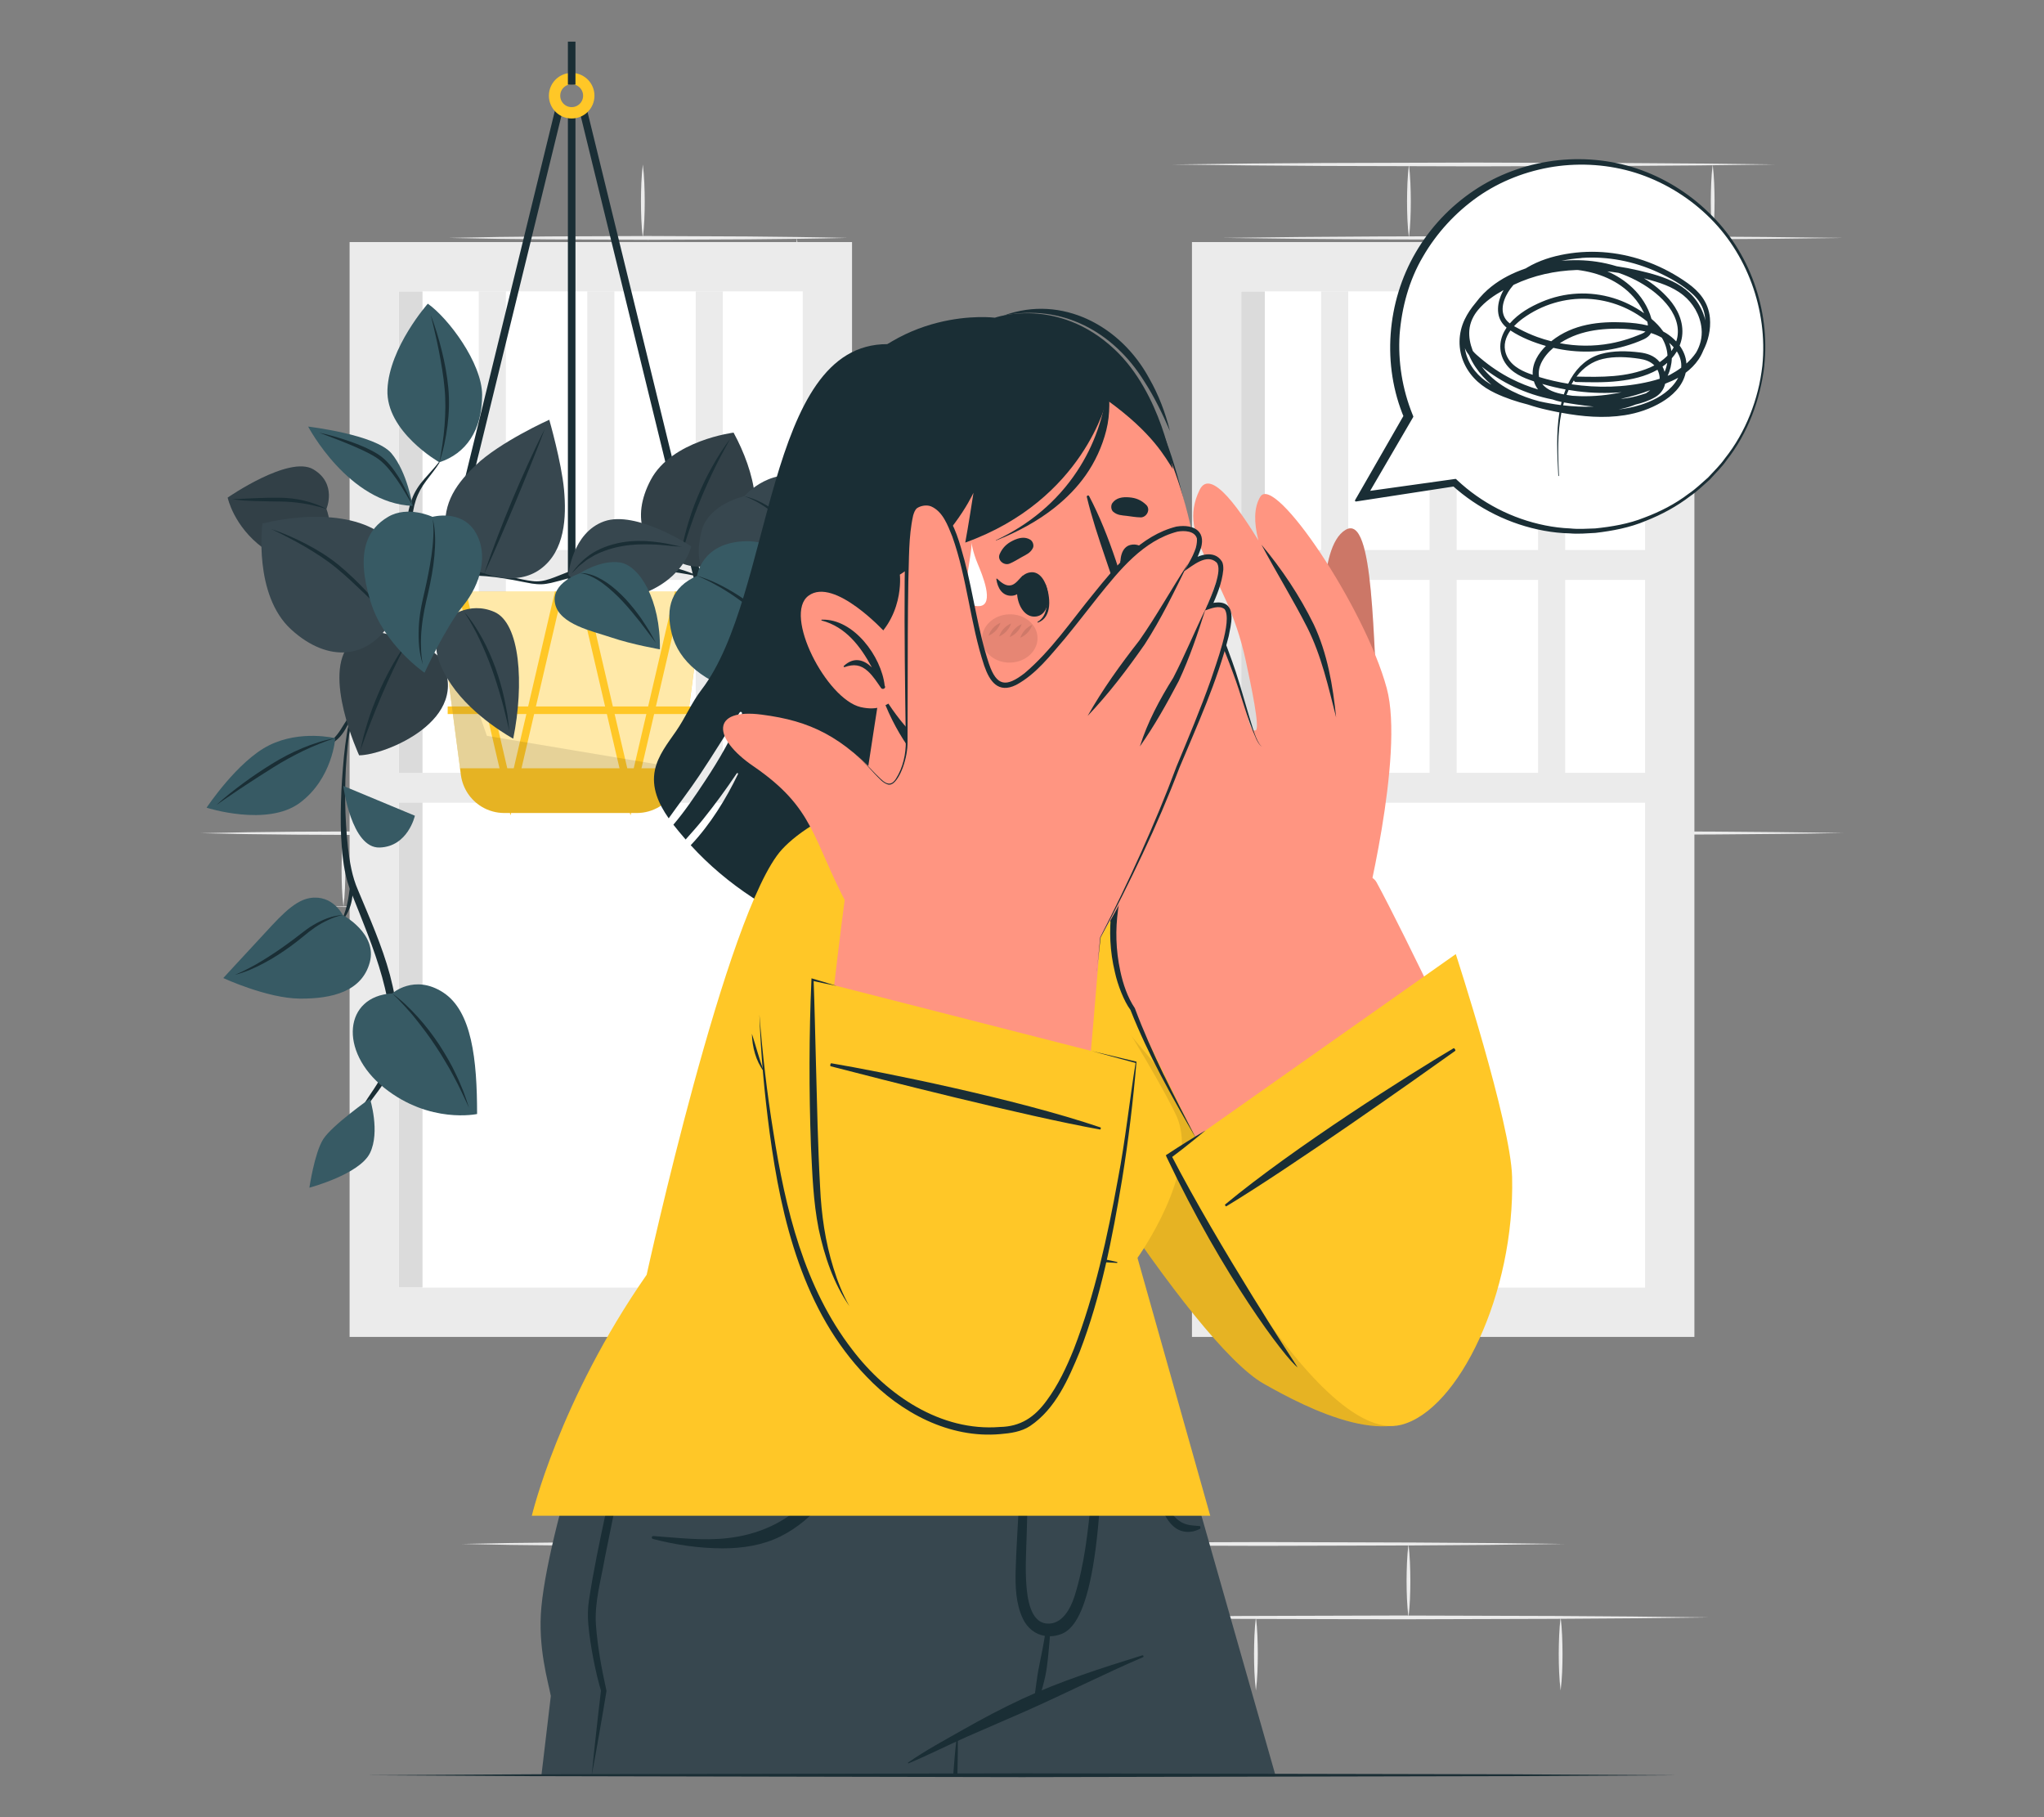 <?xml version="1.0" encoding="UTF-8"?>
<svg id="Layer_2" data-name="Layer 2" xmlns="http://www.w3.org/2000/svg" viewBox="0 0 540 480">
  <rect x="0" y="0" width="540" height="480" fill="#808080" stroke="none"/>
  <defs>
    <style>
      .cls-1 {
        fill: #375a64;
      }

      .cls-1, .cls-2, .cls-3, .cls-4, .cls-5, .cls-6, .cls-7, .cls-8, .cls-9, .cls-10, .cls-11, .cls-12, .cls-13 {
        stroke-width: 0px;
      }

      .cls-2 {
        fill: #ff9581;
      }

      .cls-4 {
        fill: #37474f;
      }

      .cls-14, .cls-15 {
        stroke: #ffc727;
      }

      .cls-14, .cls-15, .cls-5, .cls-16 {
        fill: none;
      }

      .cls-14, .cls-15, .cls-16 {
        stroke-miterlimit: 10;
      }

      .cls-14, .cls-16 {
        stroke-width: 2px;
      }

      .cls-15 {
        stroke-width: 3px;
      }

      .cls-6 {
        opacity: .2;
      }

      .cls-7, .cls-17 {
        fill: #1a2e35;
      }

      .cls-8, .cls-9 {
        fill: #fff;
      }

      .cls-9 {
        opacity: .6;
      }

      .cls-18, .cls-13 {
        opacity: .1;
      }

      .cls-10 {
        fill: #dbdbdb;
      }

      .cls-11 {
        fill: #ebebeb;
      }

      .cls-12 {
        fill: #ffc727;
      }

      .cls-16, .cls-17 {
        stroke: #1a2e35;
      }

      .cls-17 {
        stroke-linecap: round;
        stroke-linejoin: round;
        stroke-width: .5px;
      }
    </style>
  </defs>
  <g id="Layer_2-2" data-name="Layer 2">
    <g>
      <g>
        <g>
          <polygon class="cls-11" points="468.96 43.44 449.05 43.69 429.14 43.83 389.32 43.94 349.5 43.83 329.59 43.69 309.68 43.44 329.59 43.2 349.5 43.06 389.32 42.94 429.14 43.06 449.05 43.2 468.96 43.44"/>
          <polygon class="cls-11" points="487 62.84 466.48 63.09 445.97 63.23 404.94 63.34 363.91 63.23 343.39 63.09 322.88 62.84 343.39 62.6 363.91 62.46 404.94 62.34 445.97 62.46 466.48 62.6 487 62.84"/>
          <path class="cls-11" d="M452.47,43.44c.39,3.23.48,6.47.5,9.7-.01,3.23-.1,6.47-.5,9.7-.4-3.23-.49-6.47-.5-9.7.02-3.23.11-6.47.5-9.7Z"/>
          <path class="cls-11" d="M372.22,43.44c.39,3.23.48,6.47.5,9.7-.01,3.23-.1,6.47-.5,9.7-.4-3.23-.49-6.47-.5-9.7.02-3.23.11-6.47.5-9.7Z"/>
          <path class="cls-11" d="M169.83,43.44c.39,3.23.48,6.47.5,9.7-.01,3.23-.1,6.47-.5,9.7-.4-3.23-.49-6.47-.5-9.7.02-3.23.11-6.47.5-9.7Z"/>
          <path class="cls-11" d="M210.54,62.84c.39,3.23.48,6.47.5,9.7-.01,3.23-.1,6.47-.5,9.7-.4-3.23-.49-6.47-.5-9.7.02-3.23.11-6.47.5-9.7Z"/>
          <path class="cls-11" d="M412.3,62.76c.39,3.23.48,6.47.5,9.7-.01,3.23-.1,6.47-.5,9.7-.4-3.23-.49-6.47-.5-9.7.02-3.23.11-6.47.5-9.7Z"/>
          <polygon class="cls-11" points="413.27 407.83 393.36 408.08 373.45 408.22 333.63 408.33 293.81 408.22 273.9 408.08 253.99 407.83 273.9 407.59 293.81 407.45 333.63 407.33 373.45 407.45 393.36 407.59 413.27 407.83"/>
          <polygon class="cls-11" points="451.47 427.23 430.95 427.47 410.44 427.61 369.41 427.73 328.38 427.62 307.86 427.48 287.35 427.23 307.86 426.99 328.38 426.85 369.41 426.73 410.44 426.85 430.95 426.99 451.47 427.23"/>
          <path class="cls-11" d="M260.37,388.57c-8.52.21-17.03.3-25.55.38l-25.55.12-25.55-.11-12.77-.14-12.77-.24,12.77-.25,12.77-.14,25.55-.11,25.55.12c8.52.08,17.03.18,25.55.38Z"/>
          <path class="cls-11" d="M224.21,407.83c-8.52.21-17.03.3-25.55.38l-25.55.12-25.55-.11-12.77-.14-12.77-.25,12.77-.25,12.77-.14,25.55-.11,25.55.12c8.52.08,17.03.18,25.55.38Z"/>
          <path class="cls-11" d="M372.1,407.83c.39,3.23.48,6.47.5,9.7-.01,3.23-.1,6.47-.5,9.7-.4-3.23-.49-6.47-.5-9.7.02-3.23.11-6.47.5-9.7Z"/>
          <path class="cls-11" d="M291.73,407.83c.39,3.23.48,6.47.5,9.7-.01,3.23-.1,6.47-.5,9.7-.4-3.23-.49-6.47-.5-9.7.02-3.23.11-6.47.5-9.7Z"/>
          <path class="cls-11" d="M211.35,407.83c.39,3.23.48,6.47.5,9.7-.01,3.23-.1,6.47-.5,9.7-.4-3.23-.49-6.47-.5-9.7.02-3.23.11-6.47.5-9.7Z"/>
          <path class="cls-11" d="M412.3,427.15c.39,3.23.48,6.47.5,9.7-.01,3.23-.1,6.47-.5,9.7-.4-3.23-.49-6.47-.5-9.7.02-3.23.11-6.47.5-9.7Z"/>
          <path class="cls-11" d="M331.8,427.15c.39,3.23.48,6.47.5,9.7-.01,3.23-.1,6.47-.5,9.7-.4-3.23-.49-6.47-.5-9.7.02-3.23.11-6.47.5-9.7Z"/>
          <path class="cls-11" d="M153.59,220.08c-8.38.21-16.76.3-25.15.38l-25.15.12-25.15-.11-12.57-.14-12.57-.25,12.57-.25,12.57-.14,25.15-.11,25.15.12c8.38.08,16.76.18,25.15.38Z"/>
          <path class="cls-11" d="M191.79,239.48c-8.79.21-17.57.3-26.36.38l-26.36.12-26.36-.11-13.18-.14-13.18-.24,13.18-.25,13.18-.14,26.36-.11,26.36.12c8.79.08,17.57.18,26.36.38Z"/>
          <path class="cls-11" d="M223.93,62.84c-8.79.21-17.57.3-26.36.38l-26.36.12-26.36-.11-13.18-.14-13.18-.25,13.18-.25,13.18-.14,26.36-.11,26.36.12c8.79.08,17.57.18,26.36.38Z"/>
          <path class="cls-11" d="M171.11,220.08c.39,3.23.48,6.47.5,9.7-.01,3.23-.1,6.47-.5,9.7-.4-3.23-.49-6.47-.5-9.7.02-3.23.11-6.47.5-9.7Z"/>
          <path class="cls-11" d="M331.97,220.08c.39,3.23.48,6.47.5,9.7-.01,3.23-.1,6.47-.5,9.7-.4-3.23-.49-6.47-.5-9.7.02-3.23.11-6.47.5-9.7Z"/>
          <path class="cls-11" d="M412.32,220.08c.39,3.23.48,6.47.5,9.7-.01,3.23-.1,6.47-.5,9.7-.4-3.23-.49-6.47-.5-9.7.02-3.23.11-6.47.5-9.7Z"/>
          <path class="cls-11" d="M412.16,220.08c.39,3.23.48,6.47.5,9.7-.01,3.23-.1,6.47-.5,9.7-.4-3.23-.49-6.47-.5-9.7.02-3.23.11-6.47.5-9.7Z"/>
          <path class="cls-11" d="M90.74,220.08c.39,3.23.48,6.47.5,9.7-.01,3.23-.1,6.47-.5,9.7-.4-3.23-.49-6.47-.5-9.7.02-3.23.11-6.47.5-9.7Z"/>
          <path class="cls-11" d="M130.81,239.4c.39,3.23.48,6.47.5,9.7-.01,3.23-.1,6.47-.5,9.7-.4-3.23-.49-6.47-.5-9.7.02-3.23.11-6.47.5-9.7Z"/>
          <path class="cls-11" d="M170.79,388.03c.39,3.23.48,6.47.5,9.7-.01,3.23-.1,6.47-.5,9.7-.4-3.23-.49-6.47-.5-9.7.02-3.23.11-6.47.5-9.7Z"/>
          <path class="cls-11" d="M487,220.04c-11.48.21-22.96.3-34.44.38l-34.44.12-34.44-.11-17.22-.14-17.22-.25,17.22-.25,17.22-.14,34.44-.11,34.44.12c11.48.08,22.96.18,34.44.38Z"/>
          <path class="cls-11" d="M430.18,239.44c-9.19.21-18.38.3-27.57.38l-27.57.12-27.57-.11-13.79-.14-13.79-.25,13.79-.24,13.79-.14,27.57-.11,27.57.12c9.19.08,18.38.18,27.57.38Z"/>
          <path class="cls-11" d="M372.14,239.44c.39,3.23.48,6.47.5,9.7-.01,3.23-.1,6.47-.5,9.7-.4-3.23-.49-6.47-.5-9.7.02-3.23.11-6.47.5-9.7Z"/>
          <path class="cls-11" d="M302.36,295.59c-5.69.21-11.38.3-17.07.38-5.69.08-11.38.07-17.07.12-5.69-.04-11.38-.04-17.07-.11l-8.53-.14c-2.84-.08-5.69-.13-8.53-.25,2.84-.11,5.69-.16,8.53-.25l8.53-.14c5.69-.08,11.38-.08,17.07-.11,5.69.04,11.38.03,17.07.12,5.69.08,11.38.18,17.07.38Z"/>
          <path class="cls-11" d="M318.33,314.99c-9.19.21-18.38.3-27.57.38l-27.57.12-27.57-.11-13.79-.14-13.79-.25,13.79-.25,13.79-.14,27.57-.11,27.57.12c9.19.08,18.38.18,27.57.38Z"/>
          <path class="cls-11" d="M283.34,276.19c.39,3.23.48,6.47.5,9.7-.01,3.23-.1,6.47-.5,9.7-.4-3.23-.49-6.47-.5-9.7.02-3.23.11-6.47.5-9.7Z"/>
          <path class="cls-11" d="M243.18,295.59c.39,3.23.48,6.47.5,9.7-.01,3.23-.1,6.47-.5,9.7-.4-3.23-.49-6.47-.5-9.7.02-3.23.11-6.47.5-9.7Z"/>
        </g>
        <g>
          <g>
            <rect class="cls-8" x="97.57" y="69.15" width="122.32" height="278.78"/>
            <rect class="cls-10" x="105.39" y="76.96" width="6.23" height="263.15"/>
            <path class="cls-11" d="M225.1,353.14H92.36V63.94h132.74v289.21ZM105.39,340.11h106.69V76.96h-106.69v263.15Z"/>
            <g>
              <rect class="cls-11" x="97.57" y="204.14" width="122.32" height="7.9"/>
              <rect class="cls-11" x="97.57" y="145.28" width="122.32" height="7.9"/>
              <rect class="cls-11" x="122.64" y="138.13" width="129.51" height="7.16" transform="translate(45.68 329.11) rotate(-90)"/>
              <rect class="cls-11" x="93.98" y="138.13" width="129.51" height="7.16" transform="translate(17.02 300.45) rotate(-90)"/>
              <rect class="cls-11" x="65.32" y="138.13" width="129.51" height="7.16" transform="translate(-11.64 271.79) rotate(-90)"/>
            </g>
          </g>
          <g>
            <rect class="cls-8" x="320.11" y="69.15" width="122.32" height="278.78"/>
            <rect class="cls-10" x="327.92" y="76.96" width="6.23" height="263.15"/>
            <path class="cls-11" d="M447.64,353.14h-132.74V63.94h132.74v289.21ZM327.92,340.11h106.69V76.96h-106.69v263.15Z"/>
            <g>
              <rect class="cls-11" x="320.11" y="204.14" width="122.32" height="7.9"/>
              <rect class="cls-11" x="320.11" y="145.28" width="122.32" height="7.9"/>
              <rect class="cls-11" x="345.17" y="138.13" width="129.51" height="7.16" transform="translate(268.21 551.64) rotate(-90)"/>
              <rect class="cls-11" x="316.51" y="138.13" width="129.51" height="7.16" transform="translate(239.55 522.98) rotate(-90)"/>
              <rect class="cls-11" x="287.86" y="138.13" width="129.51" height="7.16" transform="translate(210.89 494.32) rotate(-90)"/>
            </g>
          </g>
        </g>
        <g>
          <g>
            <line class="cls-16" x1="185.19" y1="156.29" x2="154.07" y2="29.09"/>
            <line class="cls-16" x1="116.55" y1="156.29" x2="147.66" y2="29.09"/>
            <line class="cls-16" x1="151.03" y1="156.29" x2="151.03" y2="29.09"/>
            <path class="cls-15" d="M146.51,25.28c0,2.5,2.02,4.52,4.52,4.52s4.52-2.02,4.52-4.52-2.02-4.52-4.52-4.52-4.52,2.02-4.52,4.52Z"/>
            <line class="cls-16" x1="151.03" y1="22.35" x2="151.03" y2="11"/>
          </g>
          <g>
            <path class="cls-12" d="M115.4,156.29l6.39,48.6c.25,1.69.88,3.28,1.8,4.68.92,1.39,2.15,2.59,3.6,3.48,1.82,1.11,3.91,1.7,6.04,1.7h35c2.13,0,4.22-.59,6.03-1.7,1.46-.89,2.69-2.09,3.61-3.48.92-1.4,1.54-2.99,1.8-4.68l6.39-48.6h-70.65Z"/>
            <polygon class="cls-9" points="115.4 156.29 121.53 202.94 179.91 202.94 186.04 156.29 115.4 156.29"/>
            <line class="cls-14" x1="183.17" y1="187.61" x2="118.27" y2="187.61"/>
            <g>
              <polyline class="cls-14" points="153.85 156.43 166.57 211 179.29 156.43"/>
              <polyline class="cls-14" points="122.15 156.43 134.87 211 147.59 156.43"/>
            </g>
            <path class="cls-13" d="M115.4,156.29l6.39,48.6c.25,1.69.88,3.28,1.8,4.68.92,1.39,2.15,2.59,3.6,3.48,1.82,1.11,3.91,1.7,6.04,1.7h35c2.13,0,4.22-.59,6.03-1.7,1.46-.89,2.69-2.09,3.61-3.48.92-1.4,1.54-2.99,1.8-4.68l.26-1.94-51.3-8.58-13.21-38.08Z"/>
          </g>
          <g>
            <g>
              <path class="cls-7" d="M116.15,122.16c-1.05,1.71-2.37,3.24-3.54,4.83-1.19,1.58-2.15,3.28-2.75,5.11-1.22,3.69-1.16,7.69-.97,11.6.12,1.97.37,3.9.42,5.98.09,1.03,0,2.05-.08,3.07l-.11,1.53-.25,1.51c-.65,4.03-2.01,7.9-3.67,11.56-1.7,3.66-3.71,7.13-5.72,10.57-2.01,3.44-4.1,6.84-5.68,10.46-1.58,3.62-1.84,7.65-2.22,11.59-.35,3.96-.41,7.94-.38,11.91.05,3.97.29,7.93.71,11.86.47,3.93,1.09,7.79,2.66,11.35,3.04,7.32,6.35,14.66,8.46,22.47,1.01,3.9,1.82,7.91,1.93,12,.08,4.03-.1,8.18-1.46,12.11-.67,1.96-1.67,3.79-2.83,5.46-1.16,1.67-2.41,3.21-3.53,4.83-2.27,3.25-4.38,6.63-6.43,10.05l-.18-.09c1.76-3.59,3.64-7.11,5.76-10.51,1.06-1.71,2.25-3.33,3.28-4.99,1.04-1.66,1.86-3.4,2.44-5.23,1.15-3.67,1.22-7.64,1.02-11.54-.24-3.88-1.01-7.73-2.07-11.52-2.11-7.59-5.21-14.9-8.15-22.33l-.54-1.41-.48-1.48c-.28-.99-.52-1.99-.71-2.99-.17-1-.36-2-.46-3-.13-1-.24-2-.31-3.01-.34-4.01-.34-8.02-.23-12.02.1-4,.41-7.98.77-11.96.2-1.99.44-3.97.76-5.95.25-1.98.84-3.96,1.57-5.83,3.17-7.38,7.47-14.16,10.47-21.46,1.52-3.63,2.78-7.36,3.45-11.19l.26-1.43.12-1.45c.08-.97.18-1.93.11-2.9,0-1.9-.2-3.94-.27-5.95-.06-2.02-.05-4.04.19-6.06.22-2.02.58-4.05,1.34-5.96.71-1.93,1.89-3.67,3.21-5.18,1.31-1.53,2.7-2.94,3.91-4.52l.16.11Z"/>
              <path class="cls-7" d="M92.36,231.5c.49.93.7,2,.78,3.04.08,1.05,0,2.11-.17,3.15-.2,1.04-.49,2.06-.95,3.01-.45.95-1.03,1.86-1.8,2.57.86-1.9,1.41-3.8,1.76-5.77.19-.98.3-1.97.38-2.97.07-1,.09-2,0-3.04Z"/>
              <path class="cls-7" d="M93.78,187.61c-.51.95-.98,1.89-1.43,2.84-.45.95-.93,1.92-1.52,2.84-.6.91-1.34,1.77-2.22,2.44-.87.68-1.85,1.18-2.89,1.5.84-.69,1.65-1.35,2.37-2.09.72-.74,1.35-1.53,1.9-2.4.57-.86,1.08-1.78,1.68-2.68.59-.9,1.27-1.76,2.11-2.46Z"/>
              <path class="cls-7" d="M107.68,157.07c1.22-1.12,2.5-2.18,3.88-3.13,1.38-.94,2.87-1.77,4.46-2.39,3.18-1.3,6.73-1.56,10.06-1.16,3.35.43,6.52,1.44,9.72,2.18,1.6.36,3.21.73,4.82.9,1.62.21,3.17-.04,4.69-.56,1.53-.52,3.04-1.18,4.57-1.76,1.58-.59,3.19-1.08,4.83-1.45,3.27-.77,6.6-1.2,9.95-1.29,6.68-.13,13.44.96,19.53,3.6l-.06.19c-6.44-1.43-12.94-1.94-19.4-1.66-3.23.14-6.46.39-9.63,1-1.59.29-3.15.69-4.69,1.13-1.58.47-3.17.92-4.81,1.3-.83.17-1.67.34-2.53.36-.86.02-1.71-.06-2.54-.18-1.65-.27-3.25-.64-4.87-.94-3.24-.6-6.51-1.04-9.72-1.16-3.21-.14-6.38-.03-9.4.96-3.03.95-5.88,2.58-8.74,4.23l-.12-.16Z"/>
            </g>
            <g>
              <path class="cls-4" d="M107.32,170.03s-8.31-6.7-14.74-.07c-7.69,7.93,2.3,29.55,2.3,29.55,6.86-.03,30.09-9.43,21.62-25.13-2.09-3.88-9.18-4.35-9.18-4.35Z"/>
              <path class="cls-13" d="M107.32,170.03s-8.31-6.7-14.74-.07c-7.69,7.93,2.3,29.55,2.3,29.55,6.86-.03,30.09-9.43,21.62-25.13-2.09-3.88-9.18-4.35-9.18-4.35Z"/>
              <path class="cls-7" d="M107.32,170.03c-1.2,2.27-2.33,4.56-3.43,6.87-1.07,2.32-2.15,4.63-3.14,6.98-1,2.34-1.96,4.71-2.88,7.09-.94,2.38-1.76,4.8-2.66,7.2.26-1.26.54-2.51.85-3.76.35-1.24.69-2.48,1.08-3.7.75-2.46,1.69-4.86,2.69-7.23,1.01-2.36,2.13-4.69,3.37-6.94,1.24-2.25,2.56-4.46,4.11-6.52Z"/>
            </g>
            <g>
              <path class="cls-4" d="M86.23,134.45s2.92-6.74-3.49-10.49c-6.41-3.74-22.59,7.48-22.59,7.48,0,0,1.55,7.55,9.34,13.3,6.34,4.68,13.22,2.88,16.07-.99,2.93-3.99.67-9.3.67-9.3Z"/>
              <path class="cls-13" d="M86.23,134.45s2.92-6.74-3.49-10.49c-6.41-3.74-22.59,7.48-22.59,7.48,0,0,1.55,7.55,9.34,13.3,6.34,4.68,13.22,2.88,16.07-.99,2.93-3.99.67-9.3.67-9.3Z"/>
              <path class="cls-7" d="M86.23,134.45c-1-.33-2.01-.62-3.03-.84-1.01-.25-2.03-.46-3.06-.62-2.06-.31-4.12-.51-6.19-.52-2.1-.03-4.2-.04-6.3-.12-2.1-.09-4.22-.1-6.3-.54,1.06.02,2.1-.02,3.15-.09l3.15-.14c2.1-.1,4.21-.12,6.31-.11,2.13.03,4.27.26,6.33.76,2.06.5,4.1,1.18,5.95,2.21Z"/>
            </g>
            <g>
              <path class="cls-4" d="M179.61,148.52s6.83,4.04,15.08-3.04c8.25-7.08,4.65-21.01-.89-31.2,0,0-16.35,2.04-21.88,12.49-5.39,10.19-2.1,18.99,7.69,21.75Z"/>
              <path class="cls-13" d="M179.61,148.52s6.83,4.04,15.08-3.04c8.25-7.08,4.65-21.01-.89-31.2,0,0-16.35,2.04-21.88,12.49-5.39,10.19-2.1,18.99,7.69,21.75Z"/>
              <path class="cls-7" d="M179.61,148.52c.29-2.96.96-5.87,1.74-8.74.79-2.87,1.76-5.69,2.9-8.44,1.16-2.74,2.4-5.45,3.88-8.03.71-1.31,1.5-2.57,2.28-3.83.81-1.25,1.67-2.46,2.54-3.66-1.41,2.61-2.86,5.19-4.14,7.85-1.31,2.64-2.51,5.34-3.64,8.06-1.15,2.71-2.13,5.49-3.09,8.28-.93,2.8-1.78,5.63-2.48,8.51Z"/>
            </g>
            <g>
              <path class="cls-4" d="M103.4,163.98s7.64-6.17,2.12-17.4c-5.52-11.23-23.25-11.52-36.2-8.28,0,0-2.44,18.82,7.62,27.99,9.81,8.95,20.57,7.81,26.47-2.31Z"/>
              <path class="cls-7" d="M103.4,163.98c-1.17-1.22-2.32-2.45-3.52-3.63-1.17-1.21-2.36-2.4-3.57-3.56-2.43-2.32-4.87-4.64-7.45-6.76-2.57-2.12-5.41-3.92-8.29-5.63-1.45-.85-2.92-1.65-4.42-2.42-1.48-.8-3-1.53-4.52-2.25,3.21,1.06,6.3,2.45,9.31,4,3,1.57,5.9,3.37,8.55,5.53,2.62,2.17,5.05,4.53,7.37,6.99,2.31,2.47,4.53,5.02,6.55,7.73Z"/>
            </g>
            <g>
              <path class="cls-4" d="M127.97,151.43s8.38,3.62,14.85-1.14c6.47-4.76,6.85-13.71,6.19-20.95-.67-7.24-3.9-18.47-3.9-18.47,0,0-12.94,5.81-19.42,12-6.28,6-8.85,11.04-7.9,18.76,1,8.09,10.19,9.81,10.19,9.81Z"/>
              <path class="cls-7" d="M127.97,151.43c1.07-3.28,2.27-6.51,3.5-9.73,1.22-3.22,2.52-6.41,3.84-9.59,1.34-3.17,2.7-6.34,4.14-9.47l2.18-4.69c.76-1.55,1.5-3.1,2.29-4.63-1.19,3.24-2.48,6.43-3.76,9.62-1.28,3.2-2.6,6.37-3.92,9.55-1.34,3.17-2.67,6.34-4.05,9.5-1.37,3.16-2.75,6.31-4.2,9.44Z"/>
            </g>
            <g>
              <path class="cls-4" d="M196.66,131.06s7.52-8.95,18.09-4.09c10.57,4.86,9.24,34.85,9.24,34.85,0,0-10.81,3.96-25.13-1.05-12.8-4.47-15.9-11.09-13.52-20.47,1.83-7.23,11.33-9.24,11.33-9.24Z"/>
              <path class="cls-7" d="M222.29,160c-.77-1.46-1.56-2.92-2.4-4.34-.81-1.44-1.66-2.85-2.54-4.24-1.76-2.78-3.61-5.51-5.65-8.08-2.02-2.58-4.23-5.02-6.69-7.18-1.22-1.08-2.53-2.08-3.93-2.93-1.38-.88-2.87-1.6-4.43-2.16,3.25.73,6.25,2.41,8.85,4.5,2.64,2.07,4.91,4.55,6.99,7.15,2.05,2.63,3.9,5.41,5.52,8.31,1.63,2.9,3.11,5.88,4.28,8.98Z"/>
            </g>
            <g>
              <path class="cls-1" d="M184.16,152.11s1.11-8.87,12.89-9.15c11.78-.28,16.22,12.75,18.85,22.18,2.63,9.43,4.09,17.74,6.03,19.48,0,0-12.58,1.52-24.92-1.46-10.97-2.64-17.71-8.59-19.51-15.66-1.8-7.07-.07-12.41,6.65-15.39Z"/>
              <path class="cls-7" d="M184.16,152.11c3.68,1.02,7.11,2.81,10.36,4.82,3.25,2.03,6.24,4.44,9.1,6.98,1.37,1.34,2.76,2.65,4.03,4.08,1.32,1.38,2.55,2.85,3.73,4.35.61.73,1.17,1.51,1.72,2.29l1.67,2.32c1.04,1.6,2.04,3.22,3.02,4.86-1.17-1.51-2.25-3.07-3.42-4.57-1.21-1.47-2.32-3.01-3.59-4.41-2.46-2.88-5.06-5.63-7.85-8.19-2.77-2.57-5.73-4.93-8.84-7.07-.78-.53-1.56-1.07-2.37-1.55l-1.21-.74-1.24-.69c-1.65-.94-3.35-1.78-5.12-2.47Z"/>
            </g>
            <g>
              <path class="cls-4" d="M150.15,151.91s.95-11.14,9.43-14.19c8.47-3.05,23.04,6.59,23.04,6.59,0,0-1.71,8.26-12.66,12.45-10.95,4.19-19.8-4.86-19.8-4.86Z"/>
              <path class="cls-7" d="M180.16,144.41c-2.66-.09-5.26-.55-7.88-.6-2.61-.08-5.23-.03-7.79.43-2.56.43-5.03,1.22-7.35,2.38l-1.67.99c-.58.31-1.03.78-1.56,1.17l-.78.6c-.26.2-.47.46-.7.68-.46.47-.92.94-1.4,1.4,1.5-2.18,3.43-4.11,5.74-5.51,2.32-1.37,4.92-2.23,7.57-2.69,2.65-.45,5.35-.47,8-.21,1.33.13,2.64.33,3.95.56,1.3.26,2.58.6,3.88.8Z"/>
            </g>
            <g>
              <path class="cls-1" d="M153.2,151.43s5.43-3.62,10.57-2.86c5.14.76,10.76,9.81,10.57,22.95,0,0-7.24-1.24-12.85-3.14-4.92-1.67-13.71-3.43-14.85-8.95-1.14-5.52,6.57-8,6.57-8Z"/>
              <path class="cls-7" d="M153.2,151.43c1.18-.17,2.37.18,3.49.55.56.21,1.1.45,1.62.74.54.26,1.04.58,1.55.89,2.01,1.29,3.76,2.9,5.4,4.61.78.89,1.57,1.77,2.3,2.69.69.95,1.46,1.85,2.09,2.85.64.99,1.31,1.95,1.91,2.96.57,1.03,1.17,2.04,1.71,3.08-1.44-1.86-2.79-3.76-4.23-5.59-1.45-1.82-2.93-3.61-4.5-5.31-1.59-1.68-3.27-3.27-5.11-4.66-.92-.69-1.89-1.32-2.93-1.82-1.03-.51-2.12-.94-3.3-1Z"/>
            </g>
            <g>
              <path class="cls-1" d="M116.07,122.11c7.05-2.29,11.32-8.47,11.3-17.8-.02-8.39-8.92-20.28-14.35-24.09,0,0-10.19,11.52-10.66,22.66-.48,11.14,13.71,19.23,13.71,19.23Z"/>
              <path class="cls-7" d="M116.07,122.11c.32-1.62.62-3.24.83-4.87.24-1.63.43-3.26.55-4.89.24-3.27.32-6.55,0-9.79-.29-3.26-.86-6.49-1.47-9.72-.31-1.61-.66-3.22-1.04-4.83-.35-1.61-.75-3.21-1.15-4.81,1.2,3.08,2.13,6.26,2.93,9.47.8,3.21,1.4,6.48,1.72,9.8.31,3.32.2,6.67-.22,9.96-.42,3.29-1.09,6.55-2.14,9.69Z"/>
            </g>
            <g>
              <path class="cls-1" d="M109.02,133.63s-1.43-8.95-5.62-13.9c-4.19-4.95-21.99-7.05-21.99-7.05,0,0,10.66,20.28,27.61,20.95Z"/>
              <path class="cls-7" d="M109.02,133.63c-.66-1.21-1.32-2.41-2.04-3.58-.7-1.18-1.42-2.34-2.2-3.45-1.58-2.19-3.24-4.41-5.49-5.8-2.27-1.43-4.8-2.49-7.32-3.55-1.26-.53-2.54-1.03-3.82-1.51-1.27-.51-2.57-.97-3.86-1.46,2.7.57,5.34,1.35,7.95,2.25,2.61.91,5.18,1.95,7.58,3.43,2.45,1.55,4.13,3.89,5.6,6.22,1.44,2.37,2.66,4.86,3.6,7.45Z"/>
            </g>
            <g>
              <path class="cls-4" d="M118.3,163.36s5.43-4.71,12.29-1.73c6.86,2.98,7.92,19.04,5,33.48,0,0-10.5-5.64-16.38-14.31s-4.48-13.86-.9-17.44Z"/>
              <path class="cls-7" d="M122.66,161.72c1.92,2.09,3.42,4.51,4.79,6.99,1.36,2.49,2.48,5.1,3.46,7.76.94,2.67,1.75,5.39,2.34,8.16.32,1.38.53,2.78.8,4.17.19,1.4.36,2.8.5,4.21-.67-2.75-1.28-5.49-2.04-8.19-.4-1.34-.75-2.7-1.2-4.03-.4-1.34-.87-2.66-1.33-3.98-.95-2.63-2.02-5.22-3.21-7.75-.59-1.27-1.22-2.52-1.92-3.74-.66-1.24-1.39-2.44-2.19-3.6Z"/>
            </g>
            <g>
              <path class="cls-1" d="M88.57,194.99s-.71,10.64-9.35,17.07c-8.64,6.43-24.64,1.29-24.64,1.29,0,0,8.18-12.35,16.53-16.49,8.35-4.14,17.46-1.86,17.46-1.86Z"/>
              <path class="cls-7" d="M88.57,194.99c-1.45.43-2.88.93-4.27,1.51-1.4.55-2.78,1.16-4.14,1.81-2.7,1.32-5.35,2.75-7.89,4.35-2.57,1.59-5.09,3.24-7.62,4.89-1.26.83-2.52,1.67-3.76,2.53-1.26.83-2.49,1.71-3.74,2.58,2.22-2.07,4.62-3.93,7.06-5.74,2.44-1.81,4.97-3.49,7.54-5.1,2.59-1.6,5.3-3.03,8.11-4.2,2.82-1.15,5.72-2.15,8.72-2.62Z"/>
            </g>
            <path class="cls-1" d="M90.7,207.6l18.91,7.87s-1.82,8.17-9.32,8.4c-7.49.23-9.6-16.27-9.6-16.27Z"/>
            <g>
              <path class="cls-1" d="M90.55,241.71s9.21,4.86,7.14,12.5-9.85,9.64-18.49,9.57c-8.64-.07-20.21-5.43-20.21-5.43,0,0,4.71-5.14,9.5-10.28,4.78-5.14,8.91-10.12,13.35-10.85,6.07-1,8.71,4.5,8.71,4.5Z"/>
              <path class="cls-7" d="M90.55,241.71c-1.34.26-2.63.71-3.85,1.3-1.23.56-2.41,1.23-3.52,1.99-1.12.77-2.15,1.59-3.21,2.48-1.07.87-2.15,1.71-3.26,2.52-2.23,1.6-4.54,3.12-6.98,4.4-2.42,1.3-4.97,2.42-7.63,3.09,1.26-.54,2.5-1.11,3.7-1.76,1.21-.62,2.39-1.29,3.55-2.01,2.32-1.42,4.58-2.93,6.77-4.54,1.11-.79,2.19-1.62,3.26-2.45,1.07-.83,2.19-1.7,3.39-2.39,2.38-1.4,5.02-2.51,7.78-2.64Z"/>
            </g>
            <g>
              <path class="cls-1" d="M103.62,262.42s5.78-5.21,13.42-.29c7.64,4.93,9,17.78,9,32.13,0,0-12.5,2.71-24.56-6.93-12.07-9.64-10.6-24.22,2.14-24.92Z"/>
              <path class="cls-7" d="M103.62,262.42c2.5,1.79,4.71,3.96,6.78,6.24,2.07,2.29,3.94,4.74,5.65,7.31,1.66,2.6,3.25,5.25,4.52,8.06.69,1.38,1.24,2.82,1.84,4.23.54,1.44,1.03,2.9,1.5,4.36-1.3-2.78-2.55-5.57-4.02-8.24l-1.09-2.01-1.16-1.97c-.75-1.32-1.59-2.6-2.42-3.87-1.66-2.55-3.49-4.99-5.39-7.37-.94-1.2-1.96-2.34-2.99-3.46-1.02-1.14-2.09-2.23-3.21-3.28Z"/>
            </g>
            <path class="cls-1" d="M97.74,290.2s2.76,8.76,0,14.38c-2.76,5.62-16,9.14-16,9.14,0,0,1.33-9.09,3.62-12.76,2.28-3.67,12.38-10.76,12.38-10.76Z"/>
            <g>
              <path class="cls-1" d="M114.26,136.52s7.52-2.04,11.23,3.87c3.71,5.9,1.52,13.89-3.14,19.61-4.67,5.72-10.19,17.71-10.19,17.71,0,0-10.68-7.32-14.19-18.57-4.19-13.42-.86-19.42,4.57-22.62,5.21-3.07,11.71,0,11.71,0Z"/>
              <path class="cls-7" d="M114.35,137.13c.77,3.16.7,6.48.41,9.71-.29,3.24-.91,6.44-1.61,9.61-.77,3.16-1.44,6.26-1.75,9.47-.17,1.59-.22,3.2-.18,4.81.02,1.61.16,3.22.5,4.8-1.05-3.08-1.22-6.41-1.09-9.66.07-1.63.25-3.26.53-4.87.27-1.61.66-3.2,1.01-4.77.72-3.14,1.35-6.3,1.82-9.48.23-1.59.4-3.19.47-4.79.1-1.61.06-3.22-.12-4.83Z"/>
            </g>
          </g>
        </g>
        <g>
          <g>
            <path class="cls-8" d="M465.84,96.62c-2.8,26.81-26.82,46.28-53.64,43.48-10.84-1.13-20.47-5.73-27.93-12.6l-24.42,3.58,12.22-21.11c-2.96-7.21-4.21-15.24-3.35-23.51,2.8-26.81,26.83-46.28,53.64-43.48,26.81,2.8,46.28,26.82,43.48,53.64Z"/>
            <path class="cls-17" d="M465.84,96.62c-1.02,8.91-4.28,17.65-9.85,24.75-1.28,1.86-2.93,3.41-4.42,5.09-1.7,1.48-3.28,3.1-5.15,4.36-3.57,2.75-7.58,4.91-11.78,6.56-4.17,1.76-8.66,2.6-13.14,3.13-2.26.12-4.52.33-6.78.13-2.27-.05-4.52-.29-6.76-.7-8.93-1.62-17.39-5.8-24.15-11.92l.58.18-24.4,3.75-1.77.27.9-1.56,12.15-21.16-.06.84c-5.92-13.93-4.58-30.53,3.01-43.51,3.78-6.5,9.06-12.1,15.29-16.28,6.22-4.19,13.44-6.82,20.83-7.82,7.4-.98,15.01-.31,22.07,2.04,7.06,2.38,13.52,6.37,18.83,11.54,10.78,10.25,16.2,25.62,14.61,40.32ZM465.84,96.62c1.48-14.71-4.04-29.99-14.82-40.1-5.35-5.05-11.83-8.89-18.83-11.11-7-2.19-14.5-2.71-21.71-1.63-7.21,1.11-14.19,3.79-20.16,7.96-5.95,4.18-10.98,9.65-14.61,15.93-3.7,6.27-5.62,13.45-6.2,20.66-.46,7.23.72,14.55,3.44,21.27l.18.44-.23.4-12.29,21.07-.87-1.29,24.45-3.42.34-.05.24.23c6.46,6.07,14.64,10.3,23.38,12.04,2.18.44,4.4.72,6.62.81,2.22.24,4.45.07,6.68,0,4.42-.46,8.88-1.2,13.04-2.87,4.18-1.56,8.22-3.62,11.78-6.35,1.87-1.24,3.46-2.84,5.16-4.3,1.5-1.66,3.15-3.2,4.44-5.04,5.6-7.03,8.92-15.73,10-24.63Z"/>
          </g>
          <path class="cls-7" d="M449.96,92.63c1.33-2.55,2.06-5.6,1.78-8.65-.4-4.31-2.99-7.11-5.83-9.15-3.24-2.32-6.72-4.17-10.29-5.53-7.1-2.7-14.65-3.47-22-2.19-3.49.61-6.97,1.67-10.17,3.56-.12.07-.23.15-.35.22-.84.29-1.67.61-2.49.95-3.11,1.32-6.1,3.12-8.67,5.71-.75.76-1.49,1.62-2.18,2.55-1.08,1.28-2.04,2.68-2.8,4.26-1.76,3.67-1.84,7.94-.12,11.66,1.79,3.89,4.91,6.27,8.18,7.82,2.8,1.33,5.73,2.29,8.68,3.03,1.67.56,3.36,1.02,5.02,1.39,1.08.25,2.17.47,3.26.68-.89,5.43-.58,11.27-.29,16.71,0,.14.18.14.17,0-.26-5.48-.44-11.28.64-16.62,5.55,1.03,11.2,1.52,16.76.64,3.36-.53,6.68-1.63,9.75-3.45,2.61-1.55,5.51-4.07,6.33-7.76,1.27-.96,2.44-2.1,3.41-3.53.49-.72.89-1.5,1.22-2.31ZM404.84,105.48c-4.68-1.48-9.93-4.05-13.37-8.63,2.67,2.13,5.51,3.91,8.46,5.31,3.31,1.57,6.75,2.68,10.25,3.36.38.14.75.26,1.12.36.41.11.83.21,1.25.3-.07.27-.13.55-.19.82-1.9-.24-3.8-.57-5.67-.99-.62-.17-1.24-.34-1.85-.53ZM432.05,73.95c2.9,1.51,5.84,3.51,8.14,6.22,2.08,2.44,3.78,5.89,2.8,9.56-.04.16-.11.3-.16.46-.82-.88-1.74-1.61-2.64-2.18-.25-.16-.51-.29-.77-.43-.9-1.29-1.99-2.39-3.12-3.35-.91-3.29-2.79-6.06-4.97-8.15-2-1.92-4.28-3.36-6.69-4.4.99.11,1.99.24,2.97.4,1.51.51,2.99,1.13,4.43,1.88ZM439.77,98.24c-.14-.49-.32-.97-.55-1.41.43-.3.84-.64,1.24-.99-.13.85-.37,1.65-.7,2.4ZM416.18,106.79c1.62.25,3.24.46,4.87.61-2.69.11-5.39-.02-8.09-.33.07-.26.13-.51.21-.77,1,.19,2.01.33,3.01.49ZM415.69,100.64c.03-.05.07-.1.11-.15.08.22.23.4.48.41,3.77.09,7.54.19,11.29-.24,3.49-.4,7.09-1.17,10.31-2.99.37.72.6,1.56.59,2.38-.88.28-1.76.52-2.63.73-6.77,1.61-13.81,1.73-20.65.73.16-.29.32-.57.49-.85ZM416.51,99.46c1.85-2.43,4.23-4.01,6.9-4.64,3.15-.75,6.57-.53,9.74-.05,1.36.21,2.83.64,3.91,1.75-.37.19-.74.37-1.1.53-6.22,2.68-12.95,2.57-19.45,2.42ZM416.73,103.35c3.88.49,7.78.57,11.67.26-3.58.77-7.22,1.13-10.86,1.04-.71-.02-1.42-.06-2.13-.11-.5-.08-.99-.14-1.49-.22-.02,0-.04,0-.07-.01.17-.44.36-.88.56-1.31.77.13,1.54.25,2.31.35ZM413.14,104.18c-1.07-.2-2.14-.45-3.17-.9-.91-.4-1.84-.98-2.52-1.87,2.04.6,4.09,1.09,6.17,1.46-.17.43-.33.87-.48,1.31ZM435.99,103.04c-.14.12-.29.24-.43.35-.24.17-.48.33-.72.49-.48.16-.97.31-1.42.45-1.54.49-3.12.81-4.7.98-.18.02-.36.02-.53.04,2.64-.55,5.25-1.32,7.81-2.3ZM438.48,95.67s-.06-.08-.09-.12c-1.39-1.66-3.34-2.23-5.2-2.46-3.35-.41-6.95-.51-10.25.42-3.26.92-6.02,3.17-7.97,6.56-.24.42-.47.85-.68,1.29-2.57-.42-5.15-1-7.68-1.78-.23-1.21,0-2.51.52-3.62.77-1.64,1.94-2.98,3.25-4.08,6.25,1.45,12.73,1.33,18.92-.45,1.7-.49,3.39-1.08,5.02-1.84.81-.38,1.46-.91,1.86-1.62.98.31,1.95.71,2.86,1.23.83,1.39,1.4,2.97,1.49,4.73-.64.66-1.33,1.23-2.06,1.72ZM399.66,75.47c.07-.08.15-.16.23-.24,5.28-2.52,10.94-3.71,16.57-3.91.13,0,.27,0,.4,0,5.24.66,10.76,2.69,14.7,7.13,1.02,1.15,1.93,2.47,2.63,3.96.05.1.1.21.16.33-2.54-1.78-5.27-3.14-8.1-4-6.23-1.9-12.91-1.59-18.98,1.01-2.95,1.26-6.07,3-8.39,5.68-.59-.45-1.11-1-1.45-1.71-1.35-2.83.59-6.36,2.23-8.24ZM435.35,85.99c-2.05-.52-4.17-.73-6.25-.83-6.51-.3-13.49.4-19.14,4.87-.05.04-.09.08-.14.11-1.25-.32-2.49-.68-3.71-1.13-1.6-.59-3.18-1.29-4.72-2.11-.44-.23-.92-.47-1.4-.74.75-.8,1.57-1.49,2.31-2.03,2.59-1.88,5.4-3.25,8.31-4.11,5.76-1.71,11.87-1.45,17.52.79,2.47.98,4.87,2.36,7.06,4.14.09.36.15.71.16,1.05ZM434.72,87.58c-.61.51-1.41.75-2.09,1.03-.83.34-1.67.64-2.52.92-1.55.5-3.11.9-4.69,1.19-4.41.81-8.92.77-13.33-.07.78-.5,1.57-.95,2.34-1.32,2.87-1.4,5.96-2.08,9.02-2.35,3.2-.28,6.45-.21,9.63.28.54.08,1.09.2,1.63.32ZM399.05,87.29c2.9,1.92,6.19,3.18,9.34,4.09,0,0,.01,0,.02,0-1.94,1.91-3.67,4.53-3.49,7.62-.33-.12-.66-.22-.99-.34-2.26-.85-5.06-2.27-6.07-5.19-.81-2.34-.06-4.46,1.19-6.19ZM441.28,91.4c-.08-.29-.19-.55-.29-.83.41.36.81.75,1.18,1.18-.19.34-.39.67-.61.98-.07-.44-.16-.88-.28-1.33ZM389.02,92.47c-.62-1.62-.98-3.41-.84-5.21.16-2.1,1.09-3.93,2.28-5.36,1.89-2.29,4.34-3.93,6.76-5.28-.26.47-.51.96-.72,1.49-.57,1.44-.9,3.04-.67,4.65.23,1.64,1.11,2.89,2.19,3.78-.84,1.23-1.48,2.68-1.63,4.32-.16,1.79.32,3.52,1.2,4.91,1.81,2.84,4.86,4.03,7.54,4.93.04.01.07.02.11.03.25.83.63,1.54,1.1,2.14-2.4-.71-4.76-1.64-7.05-2.8-2.87-1.46-5.62-3.3-8.19-5.48-.66-.56-1.38-1.14-1.97-1.85-.04-.09-.08-.18-.12-.27ZM440.58,99.27c.65-1.43,1.05-3.01,1.09-4.63.49-.56.94-1.16,1.33-1.82.79,1.22,1.3,2.71,1.15,4.31-.94.7-1.93,1.31-2.94,1.86-.21.1-.42.19-.63.28ZM445.53,96.02c-.12-1.8-.81-3.39-1.79-4.74.29-.75.52-1.53.64-2.38.52-3.88-1.26-7.39-3.46-9.9-1.95-2.22-4.19-4.03-6.59-5.48.18.05.36.09.53.14,3.4.93,6.92,1.96,9.88,4.36,2.42,1.97,4.43,5.1,4.79,8.78.23,2.38-.39,4.53-1.45,6.35-.74,1.08-1.6,2.03-2.55,2.88ZM417.82,68.13c6.85-.47,13.74.83,20.18,3.79,3.16,1.45,6.44,3.24,9.17,5.75,1.27,1.17,2.41,2.66,2.96,4.55.23.78.34,1.6.39,2.43-.07-.29-.13-.58-.21-.86-2.68-8.67-10.93-10.82-17.4-12.35-1.91-.45-3.85-.82-5.8-1.11-1.77-.54-3.54-.94-5.3-1.2-3.06-.46-6.2-.52-9.32-.23,1.77-.38,3.55-.62,5.33-.74ZM387.2,93c-.09-.37-.15-.73-.19-1.09.04.12.07.24.12.35.26.57.6,1.08.97,1.54.47,1.11,1.04,2.16,1.67,3.1,1.24,1.85,2.68,3.4,4.25,4.72-.17-.1-.35-.19-.52-.3-2.8-1.73-5.38-4.45-6.3-8.33ZM433.32,106.97c-1.88.6-3.79.97-5.72,1.19.83-.17,1.66-.35,2.47-.59.68-.2,1.35-.44,2.01-.7,1.74-.41,3.5-.99,5.11-1.91,1.27-.72,2.35-1.91,2.71-3.58.02,0,.03-.01.05-.02.07-.04.15-.07.22-.11,1.07-.41,2.15-.89,3.19-1.47-.45.88-1.04,1.66-1.66,2.33-2.33,2.52-5.46,3.93-8.39,4.88Z"/>
        </g>
        <g>
          <path class="cls-7" d="M307.56,194.44c-.1,10.41-.17,20.87-.73,31.26-.34,6.35-1.12,12.56-2.1,18.76-2.37,1.84-5.18,3.57-8.53,5.1.27-1.58.51-3.14.76-4.68,1.21-7.43,1.69-14.84,2.1-22.36.02-.25-.37-.24-.39.01-.71,7.69-2.05,15.38-3.46,22.97-.31,1.65-.67,3.3-1.05,4.93-2.66,1.1-5.61,2.08-8.91,2.91.39-1.8.73-3.62,1.08-5.39.83-4.18,1.57-8.38,2.17-12.6,1.19-8.34,1.83-16.71,2.02-25.13.01-.35-.5-.32-.53.02-.76,8.61-1.84,17.21-3.22,25.74-.65,4.03-1.37,8.07-2.19,12.07-.39,1.92-.86,3.83-1.31,5.76-4.93,1.11-10.56,1.91-17.01,2.3-16.45,1-33.32-3.37-48.65-9.36-13.12-5.14-25.46-12.88-35.13-23.49,5.18-5.47,9.33-12.24,12.49-18.79.1-.22-.2-.38-.33-.19-2.79,4.17-5.75,8.21-8.89,12.12-1.48,1.84-3.04,3.59-4.61,5.35-.14-.16-.27-.32-.42-.49-.92-1.07-1.88-2.21-2.82-3.42,3.09-3.63,5.79-7.67,8.39-11.6,3.74-5.64,7.08-11.46,9.71-17.69.17-.41-.36-.72-.6-.34-3.57,5.53-6.98,11.15-10.64,16.62-2.57,3.85-5.42,7.54-8.1,11.32-2.65-3.78-4.63-8.1-3.63-12.8.83-3.87,3.38-7.03,5.55-10.18,2.45-3.53,4.12-7.56,6.74-10.97,19.24-25.07,16.52-91.42,49.14-91.3.12-.18,39.71-16.91,59.53,2.24,31.45,30.38,24.46,125.2,22.47,133.42-1.19,4.85-3.72,10.64-9.31,15.82.8-5.25,1.21-10.58,1.48-15.75.57-10.77.05-21.47-.53-32.23-.02-.34-.53-.32-.53.02Z"/>
          <g>
            <path class="cls-4" d="M336.98,469h-105c-4.56-17.92-11.59-45.51-17.71-69.54,0-.01,0-.04-.01-.05-.37-1.48-.75-2.94-1.11-4.38-.23-.9-.45-1.78-.68-2.66-5.89-23.1-10.53-41.36-10.65-41.78-.06-.26-.12-.45-.16-.61-.06-.22-.09-.34-.09-.34h101.38l34.03,119.36Z"/>
            <g>
              <g>
                <path class="cls-4" d="M299.67,349.59v.05c0,.06-.01.18-.01.34,0,1.19-.01,2.38-.04,3.58-.05,3.04-.18,6.07-.38,9.11-.76,12.21-2.52,24.31-4.65,35.35-4.2,21.92-9.81,39.62-11.76,45.49-.43,1.29-.69,2.02-.71,2.09-.01.01-3.52,1.75-8.09,4-.21.11-.43.22-.65.33-5.26,2.61-11.76,5.84-16,7.95-2.25,1.12-3.87,1.93-4.33,2.18-.06.02-.11.05-.12.06-.02.01-.18,3.6-.41,8.88h-109.49c2.19-18.57,2.49-21.02,2.49-21.02-.65-3.58-3.51-12.82-2.49-23.54,2.25-23.58,20.36-74.8,20.36-74.8l91.47-.04h41.28s3.54-.01,3.54-.01Z"/>
                <path class="cls-7" d="M253.05,459.82v.25c.04,2.97-.09,5.96-.12,8.94h-1.11c.25-2.99.44-6,.8-8.99.02-.27.05-.53.09-.8.02-.21.32-.21.33.01,0,.2.01.39.01.59Z"/>
              </g>
              <g>
                <path class="cls-7" d="M239.92,465.56c4.65-3.23,9.68-5.94,14.61-8.73,5.04-2.85,10.16-5.58,15.41-8.02,10.25-4.77,21.07-8.21,31.85-11.56.27-.08.46.36.19.48-10.38,4.46-20.45,9.57-30.78,14.16-5.2,2.31-10.43,4.51-15.64,6.81-5.2,2.29-10.27,4.89-15.52,7.07-.14.06-.24-.12-.11-.2Z"/>
                <path class="cls-7" d="M268.33,414.73c.13-5.09.49-10.18.74-15.27.6-12.01,1.06-24.09,2.18-36.06.04-.48.74-.47.75.02.15,9.29-.21,18.61-.4,27.9-.09,4.65-.23,9.3-.36,13.95-.12,4.42-.42,8.9-.09,13.32.25,3.35.98,9.86,5.36,10.26,4.12.38,6.37-4.06,7.4-7.32,2.61-8.27,3.54-17.2,4.38-25.8.5-5.09,1-10.18,1.31-15.29.31-5.16.71-12.77.43-17.92-.02-.33.46-.31.51.01.81,4.42.84,13.38.73,18.66-1,47.39-8.48,50.1-12.43,50.87-.5.1-.99.14-1.47.15-.05,1.08-.19,2.16-.27,3.23-.12,1.68-.33,3.36-.55,5.03-.22,1.63-.6,3.28-1.03,4.87-.43,1.58-.85,3.24-1.71,4.65-.14.24-.46.1-.48-.14-.12-1.6.19-3.22.4-4.8.22-1.63.45-3.29.79-4.9.33-1.59.62-3.19.95-4.78.22-1.07.37-2.16.57-3.25-2.53-.4-4.64-2.06-5.83-4.59-1.85-3.92-2-8.54-1.89-12.8Z"/>
                <path class="cls-7" d="M172.62,405.74c6.62.46,13.15,1.31,19.78.53,6.25-.74,12.23-2.88,17.23-6.75,10.91-8.46,15.69-22.31,18.65-35.3.07-.29.5-.23.46.07-1.23,11.26-3.66,22.91-10.93,31.98-3.17,3.95-7.06,7.29-11.6,9.56-4.73,2.36-10.1,3.17-15.34,3.16-6.14-.01-12.42-.93-18.36-2.48-.48-.12-.39-.8.11-.76Z"/>
                <path class="cls-7" d="M317,403.11c-1.84-.21-3.65-.06-5.51-1.41-1.76-1.28-3.46-3.8-4.92-7.82-3.19-8.78-4.75-21.9-5.79-34.05-.02-.27-.14-.26-.13.02.53,10.42,1.4,21.29,3.58,30.28.95,3.92,2.09,7.34,3.4,9.85,1.36,2.61,2.87,3.86,4.33,4.35,1.71.58,3.45.34,5.09-.51.13-.07.1-.69-.04-.71Z"/>
                <path class="cls-7" d="M171.45,352.86c-3.55,19.47-7.76,39.22-11.66,58.64-.99,5.81-2.72,11.55-2.37,17.45.41,5.95,1.53,11.88,2.81,17.7-.63,3.75-1.23,7.5-1.91,11.24-.66,3.7-1.29,7.41-2,11.1.34-3.75.77-7.48,1.17-11.22.39-3.74.85-7.47,1.28-11.21-1.34-4.34-2.86-11.89-3.34-17.48-.18-2.03-.17-4.16.14-6.17,1.19-7.97,2.85-15.75,4.52-23.56,3.4-15.59,7.13-31.1,11.36-46.49h0Z"/>
              </g>
            </g>
          </g>
          <g>
            <path class="cls-12" d="M270.35,225.04c51.34,37,124.09,118.67,108.19,144.9-8.91,14.69-33.27,2.04-44.72-4.46-18.82-10.68-64-82.78-84.37-122.75-20.78-40.77,8.21-26.84,20.91-17.7Z"/>
            <path class="cls-13" d="M249.44,242.73c20.37,39.98,65.55,112.07,84.37,122.76,11.46,6.49,35.82,19.15,44.73,4.45.18-.28.33-.58.48-.87l-129.13-153.78c-8.07-1.12-12.16,4.49-.46,27.45Z"/>
          </g>
          <g>
            <path class="cls-12" d="M319.73,400.37l-19.22-68.11s16.59-23.12,10.35-37.36c-4.54-10.37-37.71-65.59-54.76-78.93-15.99-12.52-40.79-1.09-49.51,8.4-14.61,15.89-35.75,112.35-35.75,112.35-23.18,33.32-30.34,63.66-30.34,63.66h179.23Z"/>
            <g>
              <path class="cls-7" d="M281.42,326.82c-8.12-.95-16.48-.09-24.58,1.39-8.16,1.48-26.47,6.97-31.07,8.31-.12.03-.09.22.03.2,8.18-1.19,9.32-1.54,17.4-3.49,8.07-1.95,16.16-3.6,24.31-4.88,4.6-.72,9.23-.92,13.85-.99.3,0,.37-.5.06-.54Z"/>
              <path class="cls-7" d="M295.1,333.34c-8.3-2.01-17.05-2.04-25.53-.76-.1.02-.1.21,0,.21,4.25-.02,8.48-.03,12.73.12,4.26.15,8.52.46,12.78.69.15,0,.17-.22.03-.26Z"/>
            </g>
          </g>
          <g>
            <path class="cls-12" d="M199.77,249.57c2.08,43.95,6.23,99.42,35.44,118.68,28.85,19.01,40.22,5.55,41.8,2.55,16.68-31.76-26.56-100.46-48.23-132.92-21.52-32.23-29.64-1.71-29,11.7Z"/>
            <path class="cls-7" d="M277.01,370.8c5.89-14.76.88-33.94-3.8-48.54-8.86-26.34-23.01-50.42-37.6-73.98,6.87,8.78,13.2,17.99,19.01,27.54,11.47,19.18,21.26,39.79,25.23,61.95,1.7,10.89,2.56,23.01-2.85,33.03h0Z"/>
            <path class="cls-7" d="M241.36,252.97c2.3,3.01,3.93,6.44,4.81,10.12-2.12-3.15-3.7-6.5-4.81-10.12h0Z"/>
          </g>
          <g>
            <g>
              <path class="cls-2" d="M226.71,221.62c.64,3.49,12.32,23.06,30.05,22.41,9.35-.34,8.17-23.81,8.17-23.81l8.48-30.78-37.86-26.67s-9.09,57.37-8.84,58.85Z"/>
              <path class="cls-7" d="M273.42,189.43l-7.92,28.73c-8.14-3.5-25.52-13.43-33.03-35.82,1.69-10.78,3.08-19.57,3.08-19.57l37.87,26.66Z"/>
            </g>
            <g>
              <path class="cls-2" d="M314.84,140.26c11.18,51.08-18.17,63.56-29.19,65.97-10.01,2.18-44.36,8.35-60.76-41.3-16.4-49.65,3.83-71.01,26.45-77.21,22.62-6.2,52.32,1.47,63.5,52.55Z"/>
              <g>
                <path class="cls-7" d="M228.73,170.82c10.42-7.14,9-19.03,9-19.03,13.04-8.26,18.85-20.39,19.45-21.62-.17,1.11-1.41,9.1-2.17,13.15,31.39-11.28,37.41-37.67,37.41-37.67,12.19,8.78,15.37,15.14,17.43,18.24,0,0-2.97-19.9-15.34-31.55-15.13-14.26-31.68-8.42-31.68-8.42,0,0-26.36-3.42-42.46,20.97-17.32,26.31,8.35,65.92,8.35,65.92Z"/>
                <path class="cls-7" d="M278.75,133.99c-4.69,3.74-10.11,6.62-15.62,8.78-.05.02-.07-.05-.03-.07,8.7-4.06,16.12-10.16,21.44-18.21,2.25-3.4,4.07-7.04,5.41-10.89,1.4-4.03,2.64-8.75,2.31-13.04-.02-.33.48-.36.51-.04.35,4.53.62,8.71-.51,13.17-1.07,4.23-2.94,8.31-5.46,11.88-2.25,3.19-5,5.98-8.05,8.41"/>
                <path class="cls-7" d="M265.2,83.33c15.38-5.6,30.92,2.76,38.39,16.59,2.51,4.37,4.29,9.1,5.5,13.93-1.99-4.56-4.13-9.03-6.81-13.14-8.08-13.02-21.66-20.5-37.08-17.37h0Z"/>
              </g>
              <g>
                <path class="cls-2" d="M233.87,167.06s-13.42-14.71-20.25-9.72c-6.82,4.99,4.73,27.35,13.77,29.44,9.04,2.09,11.14-6.24,11.14-6.24l-4.67-13.47Z"/>
                <path class="cls-7" d="M217.1,163.67c-.14,0-.14.2-.02.24,6.37,1.66,10.28,6.85,13.26,12.38-2.09-2-4.7-2.91-7.42-.38-.14.13.04.36.21.3,2.41-.85,4.25-.66,6.18,1.11,1.37,1.25,2.41,2.92,3.47,4.43.35.5,1.29.09,1.01-.51-.02-.04-.05-.09-.07-.13-.85-7.73-8.24-17.74-16.62-17.43Z"/>
              </g>
              <g>
                <path class="cls-7" d="M301.31,136.66c-1.24-.02-2.39-.24-3.61-.39-1.38-.16-2.5-.15-3.61-1.1-.59-.51-.66-1.65-.23-2.27,1.02-1.45,2.77-1.67,4.44-1.53,1.82.14,3.18.72,4.5,1.97,1.28,1.22.14,3.36-1.5,3.33Z"/>
                <path class="cls-7" d="M266.74,148.87c1.15-.48,2.12-1.12,3.2-1.72,1.22-.67,2.26-1.08,2.93-2.37.36-.69,0-1.78-.64-2.19-1.49-.96-3.19-.51-4.69.24-1.63.81-2.68,1.86-3.43,3.51-.73,1.61,1.12,3.16,2.63,2.53Z"/>
                <path class="cls-7" d="M274.97,184.92c.91.78,1.85,1.87,3.15,1.89,1.25.02,2.67-.64,3.78-1.16.11-.05.23.06.17.17-.83,1.44-2.73,2.43-4.4,2.25-1.64-.17-2.53-1.51-3.03-2.97-.07-.2.2-.3.33-.19Z"/>
                <g>
                  <path class="cls-8" d="M288.93,180.75c1.6-.74,3.5-7.59.64-7.72-2.86-.13-9.2,2.32-11.15,6.76-1.71,3.89,6.28.34,7.68.76,1.16.35,1.68.73,2.83.2Z"/>
                  <path class="cls-8" d="M286.11,180.56c.27.08.46.17.67.21-.12-2.14-1.96-4.5-5.86-4.23-1.06.91-1.96,1.99-2.5,3.24-1.69,3.89,6.3.36,7.7.78Z"/>
                </g>
                <g>
                  <g>
                    <path class="cls-7" d="M276.22,154.29c-.05-.13-.25.22-.21.37.81,3.56,1.14,7.77-1.87,9.59-.09.06-.05.23.07.19,3.84-1.33,3.35-6.91,2.01-10.15Z"/>
                    <path class="cls-7" d="M272.3,151.17c-5.84.68-4.04,12.32,1.37,11.68,5.33-.62,3.53-12.26-1.37-11.68Z"/>
                  </g>
                  <path class="cls-7" d="M270.11,152.14c-.91.81-1.73,2.13-2.94,2.44-1.4.36-2.65-.69-3.76-1.72-.11-.11-.2.01-.18.16.31,2.23,1.52,4.39,3.96,4.35,2.23-.03,3.49-2.25,3.7-4.58.04-.43-.42-.99-.78-.66Z"/>
                </g>
                <g>
                  <g>
                    <path class="cls-7" d="M296.02,148.17c0-.14.31.13.32.28.41,3.62,1.5,7.7,4.94,8.42.11.02.12.2,0,.21-4.07.02-5.45-5.41-5.26-8.91Z"/>
                    <path class="cls-7" d="M298.69,143.93c5.74-1.29,7.9,10.28,2.58,11.48-5.23,1.18-7.39-10.39-2.58-11.48Z"/>
                  </g>
                  <path class="cls-7" d="M301.24,144.24c1.03.44,2.14,1.39,3.25,1.26,1.28-.15,1.98-1.58,2.57-2.93.06-.14.17-.06.2.09.47,2.2.17,4.64-1.87,5.46-1.87.75-3.64-.88-4.58-2.99-.17-.39.02-1.07.44-.89Z"/>
                </g>
                <path class="cls-7" d="M281.35,176.6c5.75-2.66,9.52-2.54,13.2-2.88.39-.15,1.23-.63,1.21-1.02v-.03c-.04-.13-1.84-7.29-1.84-7.29,1.07.27,6.48,1.41,6.1.04-3.19-11.27-6.73-23.81-12.28-34.36-.17-.36-.72-.14-.61.23,2.63,10.96,7.17,21.38,9.99,32.34-1.7-.25-4.5-.8-5.88-.47-.35.19,2.33,7.62,2.46,8.83,0,0-6.41-.71-12.94,4.05-1.45,1.06-1.52,1.52.58.55Z"/>
                <g class="cls-18">
                  <g>
                    <path class="cls-3" d="M264.33,164.49c-.57,1.59-1.64,2.76-3.19,3.45.56-1.6,1.65-2.76,3.19-3.45h0Z"/>
                    <path class="cls-3" d="M267.14,164.67c-.57,1.59-1.64,2.76-3.19,3.45.56-1.6,1.65-2.76,3.19-3.45h0Z"/>
                    <path class="cls-3" d="M269.94,164.84c-.57,1.59-1.64,2.76-3.19,3.45.56-1.6,1.65-2.76,3.19-3.45h0Z"/>
                    <path class="cls-3" d="M272.74,165.02c-.57,1.59-1.64,2.76-3.19,3.45.56-1.6,1.65-2.76,3.19-3.45h0Z"/>
                  </g>
                  <g>
                    <path class="cls-3" d="M310.2,155.92c1.53.22,2.72,1.01,3.51,2.34-1.53-.21-2.72-1.01-3.51-2.34h0Z"/>
                    <path class="cls-3" d="M308.24,156.86c1.53.22,2.72,1.01,3.51,2.34-1.53-.21-2.72-1.01-3.51-2.34h0Z"/>
                    <path class="cls-3" d="M306.28,157.8c1.53.22,2.72,1.01,3.51,2.34-1.53-.21-2.72-1.01-3.51-2.34h0Z"/>
                    <path class="cls-3" d="M304.32,158.75c1.53.22,2.72,1.01,3.51,2.34-1.53-.21-2.72-1.01-3.51-2.34h0Z"/>
                  </g>
                </g>
                <path class="cls-13" d="M274.1,168.33c.15,3.52-3.01,6.52-7.05,6.69-4.04.17-7.45-2.54-7.6-6.06-.15-3.52,3.01-6.52,7.05-6.69,4.04-.17,7.45,2.54,7.6,6.06Z"/>
                <path class="cls-13" d="M315.47,157.51c.64,2.88-1.3,5.76-4.34,6.44-3.04.68-6.02-1.11-6.66-3.99-.64-2.88,1.3-5.76,4.34-6.44,3.04-.68,6.02,1.11,6.66,3.99Z"/>
                <path class="cls-8" d="M256.64,143.32c.35,3.91-4.29,17.35,2.14,16.78,4.1-.36.63-8.51-.47-11.14-1.34-3.2-1.67-5.64-1.67-5.64Z"/>
              </g>
            </g>
          </g>
          <g>
            <g>
              <path class="cls-2" d="M367.9,368.46c-19.73-7.35-32.6-26.68-68.68-101.93-4.99-10.41,58.55-44.31,64.45-33.47,7.44,13.66,27.07,54.82,28.46,59.05,11.72,35.71-10.85,81.33-24.23,76.35Z"/>
              <g>
                <g>
                  <path class="cls-2" d="M349.94,169.8s-2.22-25.21,5.53-29.83c7.75-4.62,7.11,30.43,8.86,51.67,1.58,19.13-21.09,2-21.09,2l6.69-23.83Z"/>
                  <path class="cls-6" d="M349.94,169.8s-2.22-25.21,5.53-29.83c7.75-4.62,7.11,30.43,8.86,51.67,1.58,19.13-21.09,2-21.09,2l6.69-23.83Z"/>
                </g>
                <path class="cls-2" d="M360.1,242.8s11.07-43.22,6.26-61.01c-5.74-21.23-29.63-56.84-33.41-50.57-6.92,11.47,15.11,41.19,15.11,41.19,0,0-25.35-54.79-31.12-43.03-6.4,13.05,6.94,21.03,12.13,44.93,1.48,6.83,3.84,18.06,2.7,18.58-2.11.97-1.93-6.82-7.72-21.23-5.94-14.8-11.37-20.95-14.06-18.21-4.22,4.3-1.3,13.96,2.11,26.66,3.4,12.64-4.01,22.91-7.17,29.2-18.57,36.85-8.9,52.9-3.58,60.02l58.75-26.51Z"/>
                <path class="cls-7" d="M333.23,143.84c5.42,6.48,10.12,13.5,13.85,21.1,3.6,7.65,5.06,16.2,5.91,24.55-2.06-8.07-3.87-16.25-7.62-23.72-3.78-7.43-8.19-14.55-12.13-21.93h0Z"/>
              </g>
              <path class="cls-7" d="M316.03,300.8c-6.4-11.02-12.7-22.18-17.39-34.06-1.68-2.22-3.38-6.61-4.09-9.91-5.44-22.44,8.08-41.37,15.74-61.31,1.33-3.34,1.42-6.64,1.08-10.13-.54-7.11-2.98-13.8-4.28-20.85-.58-3.78-.5-9.51,2.92-12.03,6.92-3.67,14.79,20.05,16.46,24.93,1.67,5.09,3,10.26,4.64,15.35.43,1.25.85,2.54,1.57,3.66.25.36.54.73.98.85-.88-.26-1.3-1.23-1.72-1.97-2.56-5.69-4-11.82-6.22-17.64-2.44-6.66-5.17-13.28-8.88-19.27-1.34-1.93-2.86-4.46-5.21-4.88-3.4.42-3.45,8.05-2.88,10.71,1.88,10.28,7.03,21.42,3.33,31.88-7.51,20.09-21,37.78-16.11,60.38.73,3.41,1.9,6.93,3.84,9.8,4.45,11.9,10.37,23.22,16.22,34.49h0Z"/>
            </g>
            <g>
              <path class="cls-12" d="M384.6,252.02l-75.77,53.39s38.24,76.79,61.34,70.95c15.14-3.83,30.06-34.69,29.31-65.45-.35-14.37-14.88-58.89-14.88-58.89Z"/>
              <path class="cls-7" d="M318.47,298.61c-1.5,1.28-3.06,2.49-4.59,3.73-1.52,1.25-3.12,2.41-4.67,3.61,0,0,.12-1.01.22-.82,12.46,24.15,33.38,56.05,33.38,56.05-3.17-2.3-19.73-24.16-34.58-55.49l-.23-.54.45-.29c1.66-1.06,3.28-2.17,4.97-3.19,1.68-1.03,3.34-2.08,5.06-3.07Z"/>
              <path class="cls-7" d="M384,276.9c-11.48,6.79-42.1,26.12-60.35,41.27-.11.09.19.55.31.48,17.09-10.32,49.64-33.31,60.49-41.07.2-.15-.23-.81-.44-.68Z"/>
            </g>
          </g>
          <g>
            <g>
              <path class="cls-2" d="M267.14,355.87c15.79-13.92,17.34-31.53,24.11-114.71.94-11.51-66.46-15.66-68.1-3.42-2.06,15.42-6.18,51.06-5.96,55.51,1.83,37.54,39.23,72.07,49.94,62.62Z"/>
              <g>
                <path class="cls-2" d="M238.55,205.99c3.52-18.56-2.04-70.47,3.85-72.52,15.3-5.32,11.93,43.2,21.1,47.09,8.76,3.71,29.54-29.31,36.28-34.62,6.74-5.31,13.39-7.6,16.62-4.9,3.24,2.7-24.99,44.94-24.99,44.94,0,0,9.62-19.02,12.81-25.11,6.07-11.61,14.72-15.64,17.95-12.41,2.56,2.56-19.39,46.64-19.39,46.64,0,0-2.47-5.14-.37-9.63,1.36-2.91,5.91-15.66,12.27-21.72,4.12-3.92,8.16-4.19,9.49-3.08,3.88,3.2-9.92,33.13-12.97,42-11.63,33.77-24,50.28-24,50.28l-63.14-13.51s13.06-25.87,14.5-33.45Z"/>
                <path class="cls-2" d="M244.4,221.34l-20.36,18.1c-9.62-18.09-8.76-25.93-25.08-37.1-10.71-7.33-11.17-15.31,2.23-13.58,13,1.67,21.23,5.7,32.35,17.8,2.82,3.07,5.84-5.87,6.02-10.33l4.84,25.11Z"/>
                <path class="cls-7" d="M287.35,189.09c3.97-7.04,8.67-13.55,13.63-19.89,4.55-6.47,8.48-13.63,12.86-20.28-3.55,7.26-7.04,14.52-11.45,21.32-4.61,6.6-9.47,13.01-15.04,18.86h0Z"/>
                <path class="cls-7" d="M301.14,197.18c2.01-6.44,5.25-12.45,8.8-18.12,3.04-5.86,5.62-12.17,8.54-18.15-2.05,6.44-4.19,12.81-7.06,18.95-3.16,5.99-6.38,11.77-10.28,17.32h0Z"/>
              </g>
              <path class="cls-7" d="M289.79,256.49l.87-8.91c3.78-7.33,7.36-14.76,10.74-22.27,3.37-7.51,6.55-15.1,9.41-22.82,3.17-7.64,6.36-15.2,9.1-22.96,1.18-3.73,5.79-15.62,3.61-18.63-1.45-1.14-3.61-.16-5.17.35l.6-1.34c.97-2.38,4.22-9.38,2.43-11.36-2.62-2.38-6.22.83-8.53,2.34,1.37-2.56,3.59-5.69,3.36-8.67-.6-2.01-3.35-2.12-5.15-1.79-9.05,2.36-15.3,10.18-20.97,17.22-2.91,3.67-5.77,7.39-8.76,11.02-3.82,4.42-7.57,9.39-12.88,12.25-4.74,2.34-7-.92-8.44-5.1-3.71-11.19-4.48-23.03-8.43-34.11-1.22-3.01-2.51-6.62-5.62-7.96-1.14-.44-2.61-.21-3.66.45-.59.47-.83,1.22-1.06,1.97-1.25,5.65-1.05,11.57-1.27,17.36-.08,4.68-.12,9.37-.14,14.06l-.07,28.13c.05,2.37-.44,4.74-1.23,6.96-.41,1.11-.9,2.2-1.59,3.17-.52.7-1.25,1.54-2.23,1.41-1.47-.38-2.45-1.7-3.49-2.7-2.28-2.51-4.82-5.33-7.64-7.23,1.98,1.27,3.69,2.91,5.32,4.58l2.44,2.54c1.65,1.54,3.55,4.13,5.36,1.24,1.85-2.92,2.66-6.52,2.6-9.96-.2-14.07-.4-28.13-.3-42.2.07-4.69.1-9.38.55-14.1.31-2.07.35-4.59,2.04-6.13,2.59-1.81,6.01-.81,7.8,1.61,2.98,3.87,4.16,8.58,5.43,13.16,2.4,9.03,3.51,18.47,6.46,27.29,2.05,5.99,4.55,6.2,9.38,2.48,7.08-5.98,12.41-13.92,18.29-21.09,5.87-7.25,12.38-15.28,21.85-17.66,4.89-.77,8.24,1.5,6.12,6.68-.42,1.15-.93,2.22-1.54,3.29l-.96-.87c2.38-1.74,6.44-2.94,8.36.07.41.68.42,1.51.4,2.23-.34,3.57-1.72,6.72-3.11,9.95,0,0-.79-.85-.79-.85,1.08-.36,2.16-.57,3.36-.4,4.09.72,2.48,6.06,1.97,8.85-3.05,12.02-8.27,23.38-13.02,34.75-2.93,7.71-6.2,15.29-9.72,22.74-3.49,7.42-7.24,14.95-11.09,22.06l-1.01,8.9h0Z"/>
            </g>
            <g>
              <path class="cls-12" d="M214.67,258.8l85.37,21.8s-8.62,93.36-32.19,96.81c-19.23,2.81-38.96-16.96-49.27-45.96-4.82-13.54-3.91-72.65-3.91-72.65Z"/>
              <path class="cls-7" d="M219.63,280.86c13.15,2.23,48.66,9.33,71.13,16.95.14.05.02.58-.12.55-19.65-3.52-58.27-13.35-71.18-16.71-.24-.06-.08-.83.17-.79Z"/>
            </g>
            <g>
              <path class="cls-7" d="M288.21,277.57l11.88,2.83.16.04c-.9,10.42-2.13,20.81-3.81,31.13-2.56,15.39-5.56,30.85-11.19,45.48-2.99,7.19-6.35,15.07-13.11,19.62-2.29,1.52-5.16,1.92-7.85,2.14-13.43,1.22-26.31-5.65-35.36-15.18-16.69-17.25-22.53-41.44-25.61-64.52-1.37-10.31-2.33-20.68-2.69-31.07.81,10.36,2,20.68,3.67,30.92,3.16,20.26,8.14,41.09,20.9,57.6,9.12,11.97,23.36,21.62,38.95,20.37,5.47-.1,9.18-2.58,12.37-6.98,3.02-4.07,5.23-8.77,7.15-13.54,5.6-14.49,8.91-29.76,11.69-45.03,1.91-9.87,3.16-21.53,4.65-30.6,0,0-11.78-3.21-11.78-3.21h0Z"/>
              <path class="cls-7" d="M198.64,273.06c1.1,3.37,1.93,6.67,3.17,10-2.14-2.84-3.07-6.48-3.17-10h0Z"/>
            </g>
            <path class="cls-7" d="M220.97,260.41c-2.13-.42-4.26-.87-6.38-1.34l.35-.27c.28,7.31.42,14.62.62,21.92.29,10.95.5,21.9,1.1,32.83.34,7.28,1.35,14.45,3.53,21.4,1.07,3.47,2.4,6.88,4.21,10.06-4.22-6.04-6.6-13.21-8.12-20.38-1.44-7.24-1.68-14.6-2.04-21.94-.53-14.63-.51-29.27.13-43.9,0,0,.02-.37.02-.37,2.2.64,4.39,1.29,6.57,1.98h0Z"/>
          </g>
        </g>
        <polygon class="cls-7" points="96.71 468.92 140.03 468.67 183.35 468.59 270 468.42 356.65 468.58 399.97 468.67 443.29 468.92 399.97 469.16 356.65 469.25 270 469.42 183.35 469.25 140.03 469.16 96.71 468.92"/>
      </g>
      <rect class="cls-5" width="540" height="480"/>
    </g>
  </g>
</svg>
